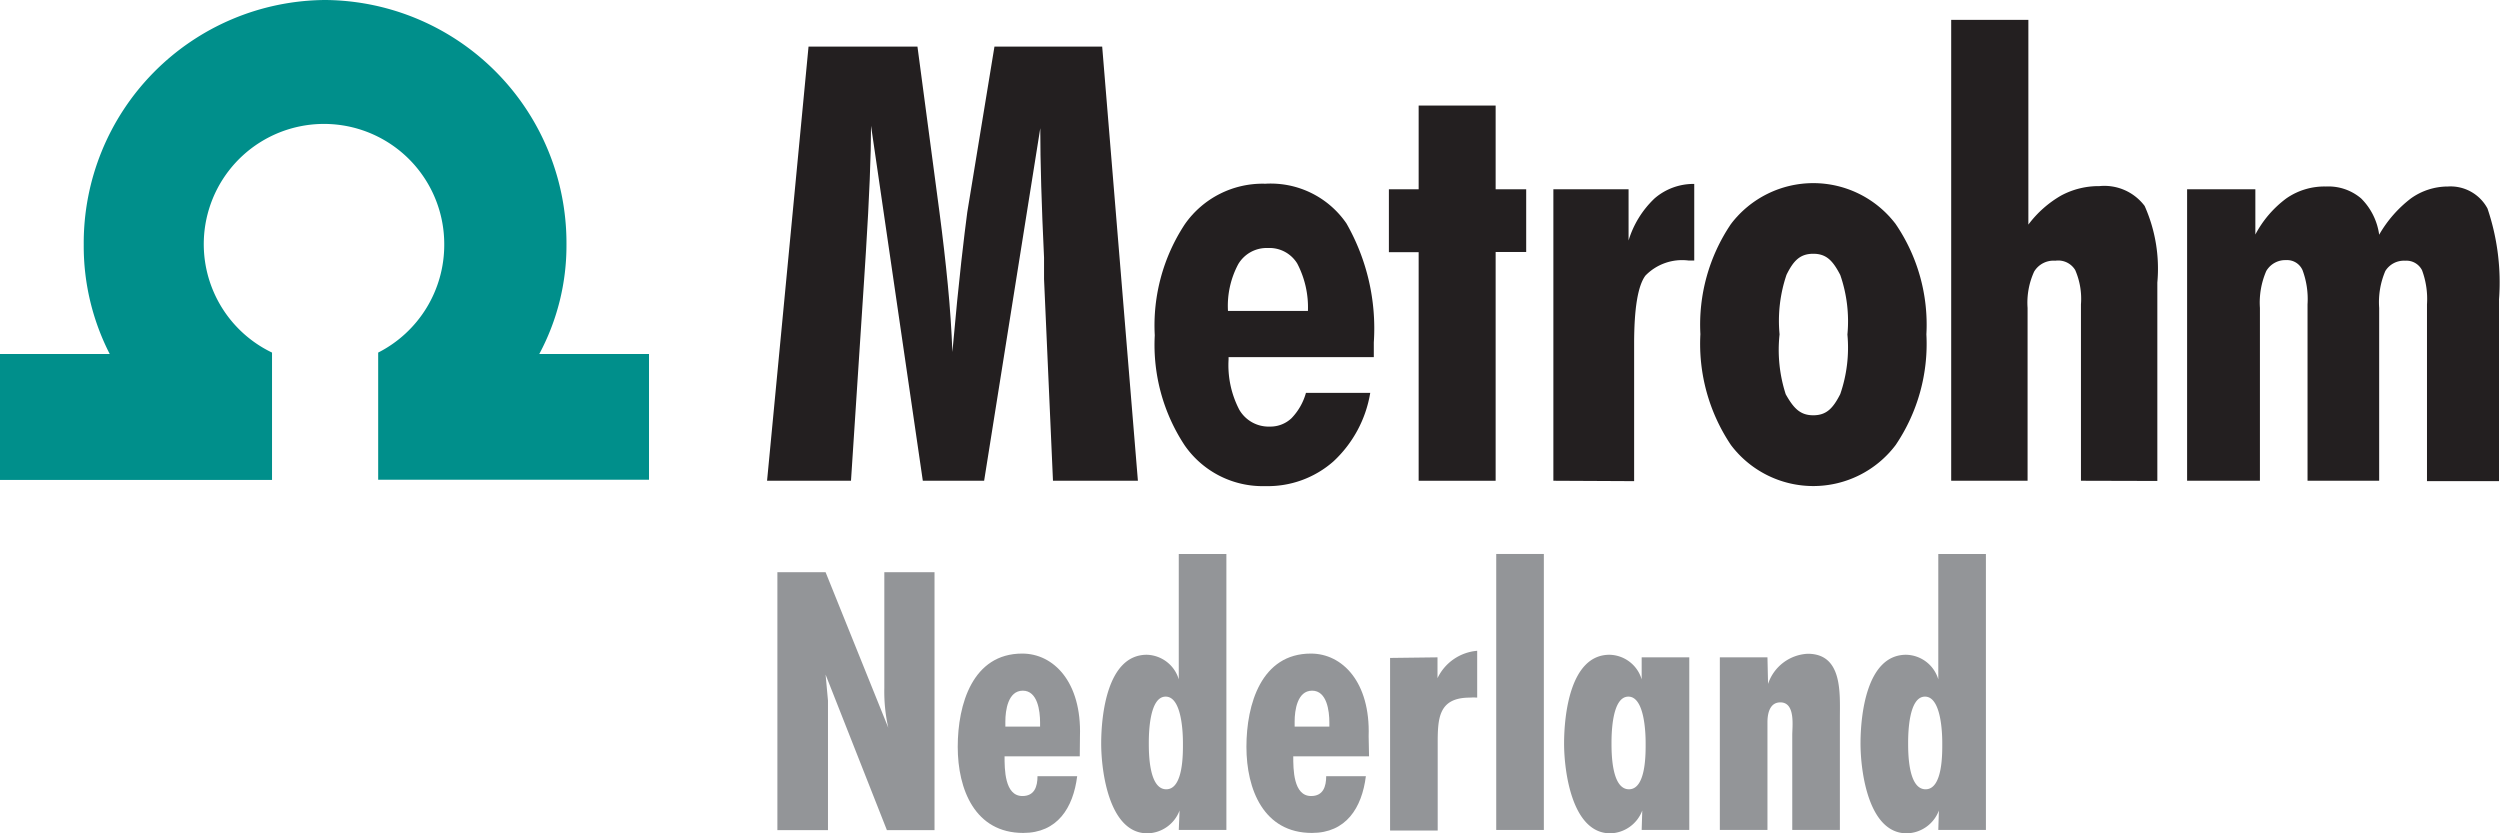 <svg xmlns="http://www.w3.org/2000/svg" width="126" height="42" viewBox="0 0 126 42">
	<path d="M27.18,17.84a11.56,11.56,0,0,0,1.37-5.51A12.25,12.25,0,0,0,16.38,0,12.25,12.25,0,0,0,4.22,12.33a11.92,11.92,0,0,0,1.31,5.51H0v6.35H13.71V17.77a6.06,6.06,0,1,1,8.68-5.44,6.09,6.09,0,0,1-3.33,5.44v6.41H32.71V17.84Z" fill="#008F8B"/>

	<path d="M38.66,24.23,40.75,2.35h5.49l1.11,8.35q.25,1.9.42,3.65T48,17.74q.26-2.89.45-4.56t.3-2.48l1.37-8.35h5.43l1.8,21.88H53.07l-.45-10.16,0-1.08q-.19-4-.19-6.53L49.6,24.23H46.51L43.9,6.34q0,2.23-.26,6.38l-.09,1.41-.66,10.1Z" fill="#231f20"/>
	<path d="M61.92,18v.12a4.86,4.86,0,0,0,.54,2.53A1.71,1.71,0,0,0,64,21.5a1.55,1.55,0,0,0,1.09-.42,3,3,0,0,0,.73-1.28h3.24a6.06,6.06,0,0,1-1.85,3.45,5,5,0,0,1-3.44,1.25,4.78,4.78,0,0,1-4.06-2.05,9.19,9.19,0,0,1-1.51-5.55,9.27,9.27,0,0,1,1.51-5.59,4.78,4.78,0,0,1,4.06-2.05,4.63,4.63,0,0,1,4.09,2,10.67,10.67,0,0,1,1.38,6V18Zm4-2.33a4.77,4.77,0,0,0-.54-2.39,1.64,1.64,0,0,0-1.48-.78,1.66,1.66,0,0,0-1.49.81,4.45,4.45,0,0,0-.52,2.36Z" fill="#231f20"/>
	<path d="M71.5,24.23V12.71H70V9.54H71.5V5.32h3.88V9.54h1.54v3.16H75.38V24.23Z" fill="#231f20"/>
	<path d="M78.29,24.23V9.54h3.79v2.58A4.88,4.88,0,0,1,83.39,10a3,3,0,0,1,2-.73v3.86H85.1a2.58,2.58,0,0,0-2.17.76q-.57.76-.57,3.44v6.92Z" fill="#231f20"/>
	<path d="M97.09,16.85a9.09,9.09,0,0,1-1.55,5.58,5.2,5.2,0,0,1-8.3,0,9.14,9.14,0,0,1-1.54-5.59,9.05,9.05,0,0,1,1.54-5.55,5.21,5.21,0,0,1,8.3,0A9,9,0,0,1,97.09,16.85Zm-5.7,4.08c.67,0,1-.36,1.36-1.07a7.18,7.18,0,0,0,.36-3,7.13,7.13,0,0,0-.36-3c-.37-.71-.69-1.07-1.36-1.07s-1,.35-1.35,1.06a7.22,7.22,0,0,0-.35,3A7.28,7.28,0,0,0,90,19.87C90.4,20.58,90.73,20.93,91.39,20.93Z" fill="#231f20"/>
	<path d="M104.88,24.23V15.34a3.63,3.63,0,0,0-.29-1.73,1,1,0,0,0-1-.47,1.14,1.14,0,0,0-1.07.55,3.77,3.77,0,0,0-.33,1.83v8.71H98.34V1h3.89V11.32a5.46,5.46,0,0,1,1.66-1.47,4,4,0,0,1,1.92-.47,2.54,2.54,0,0,1,2.28,1,7.76,7.76,0,0,1,.64,3.86v10Z" fill="#231f20"/>
	<path d="M110.23,24.23V9.54h3.44v2.28A5.41,5.41,0,0,1,115.23,10a3.36,3.36,0,0,1,2-.6A2.54,2.54,0,0,1,119,10a3.19,3.19,0,0,1,.91,1.83A6.15,6.15,0,0,1,121.51,10a3.21,3.21,0,0,1,1.86-.6,2.11,2.11,0,0,1,2,1.11,11.59,11.59,0,0,1,.58,4.58v9.16h-3.63V15.34a4.16,4.16,0,0,0-.25-1.72.88.88,0,0,0-.85-.48,1.1,1.1,0,0,0-1,.52,4,4,0,0,0-.31,1.86v8.71H116.3V15.34a4.2,4.2,0,0,0-.25-1.72.85.85,0,0,0-.83-.51,1.11,1.11,0,0,0-1,.55,4,4,0,0,0-.32,1.86v8.71Z" fill="#231f20"/>

	<path d="M41.61,28.84l3.16,7.84,0,0a8.28,8.28,0,0,1-.2-2V28.84h2.53v13h-2.4L41.61,34l0,0,.12,1.31,0,.53v6H39.18v-13Z" fill="#939598"/>
	<path d="M54.42,38.12H50.63c0,.64,0,2,.9,2,.61,0,.76-.48.76-1h2c-.2,1.6-1,2.86-2.72,2.86-2.43,0-3.3-2.19-3.3-4.34s.75-4.7,3.25-4.7c1.58,0,3,1.43,2.91,4.17Zm-2-1.71c0-.57-.12-1.6-.87-1.6s-.88,1-.88,1.55v.26h1.75Z" fill="#939598"/>
	<path d="M59.45,40.85h0A1.77,1.77,0,0,1,57.83,42c-1.94,0-2.33-3.14-2.33-4.53S55.79,33,57.8,33a1.73,1.73,0,0,1,1.61,1.24h0V27.92h2.4V41.83h-2.4Zm.17-3.41c0-.48-.05-2.33-.87-2.33s-.85,1.83-.85,2.33,0,2.34.88,2.34S59.62,37.9,59.62,37.43Z" fill="#939598"/>
	<path d="M69,38.12H65.18c0,.64,0,2,.9,2,.61,0,.76-.48.76-1h2c-.2,1.6-1,2.86-2.72,2.86-2.43,0-3.3-2.19-3.3-4.34s.75-4.7,3.25-4.7c1.58,0,3,1.43,2.91,4.17Zm-2-1.71c0-.57-.12-1.6-.87-1.6s-.88,1-.88,1.55v.26h1.75Z" fill="#939598"/>
	<path d="M72.45,33.13v1.05h0a2.44,2.44,0,0,1,2-1.38v2.36a2.5,2.5,0,0,0-.37,0c-1.6,0-1.62,1.07-1.62,2.36v4.34h-2.4v-8.7Z" fill="#939598"/>
	<path d="M77.81,27.92V41.83h-2.4V27.92Z" fill="#939598"/>
	<path d="M82.77,40.85h0A1.77,1.77,0,0,1,81.16,42c-1.94,0-2.33-3.14-2.33-4.53S79.12,33,81.12,33a1.73,1.73,0,0,1,1.62,1.24h0V33.13h2.4v8.7h-2.4Zm.17-3.41c0-.48-.05-2.33-.87-2.33s-.85,1.83-.85,2.33,0,2.34.88,2.34S82.94,37.9,82.94,37.43Z" fill="#939598"/>
	<path d="M89.11,34.47h0a2.22,2.22,0,0,1,2-1.52c1.77,0,1.62,2,1.62,3.26v5.62h-2.4V37.05c0-.45.17-1.65-.6-1.65-.54,0-.65.57-.65,1v5.43h-2.4v-8.7h2.4Z" fill="#939598"/>
	<path d="M97.72,40.85h0A1.77,1.77,0,0,1,96.1,42c-1.94,0-2.33-3.14-2.33-4.53S94.06,33,96.07,33a1.73,1.73,0,0,1,1.62,1.24h0V27.92h2.4V41.83h-2.4Zm.17-3.41c0-.48-.05-2.33-.87-2.33s-.85,1.83-.85,2.33,0,2.34.88,2.34S97.89,37.9,97.89,37.43Z" fill="#939598"/>
</svg>
